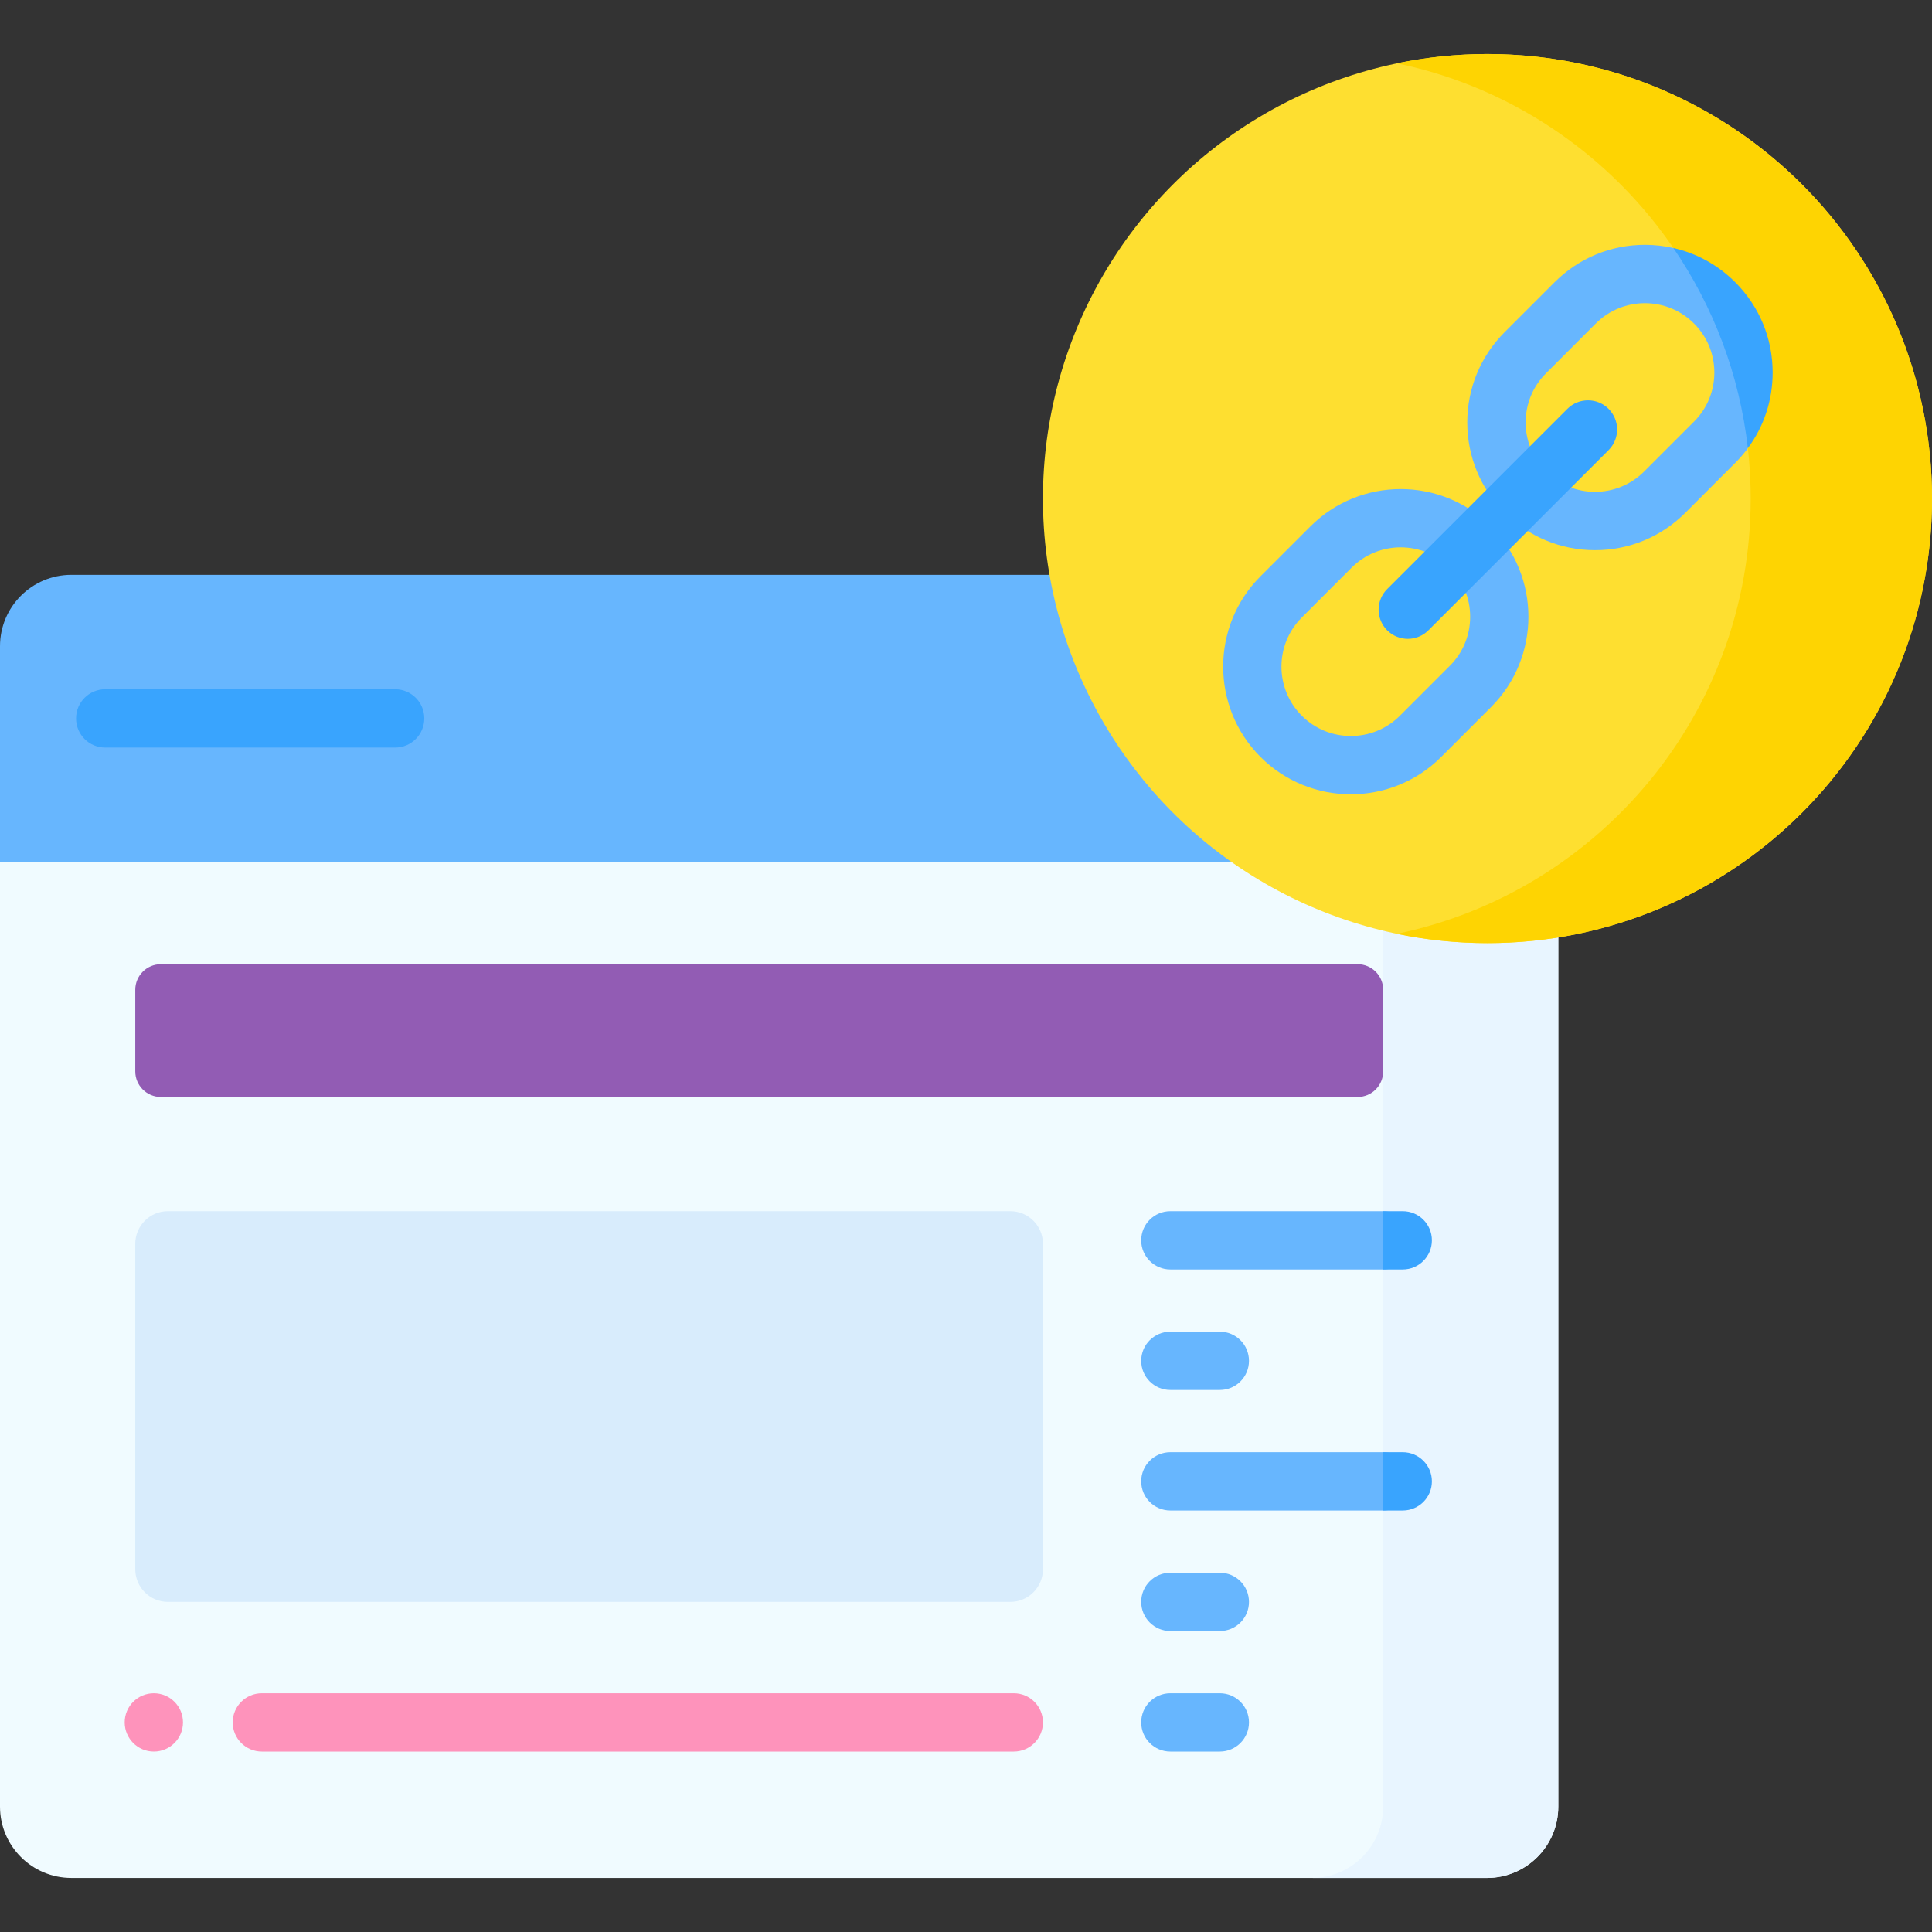 <svg id="Capa_1" enable-background="new 0 0 512 512" viewBox="0 0 512 512" xmlns="http://www.w3.org/2000/svg"><rect x="0" y="0" width="512" height="512" fill="#333333" stroke="none"/><g><g><path d="m412.962 228.433v250.331c0 10.442-8.469 18.91-18.921 18.91h-375.12c-10.452 0-18.921-8.469-18.921-18.91v-250.331l206.481-20.083z" fill="#f0fbff"/><path d="m412.958 228.436v250.328c0 10.446-8.468 18.914-18.914 18.914h-46.41c10.456 0 18.925-8.468 18.925-18.914v-265.346z" fill="#e8f5ff"/><path d="m394.047 152.338h-375.131c-10.447 0-18.916 8.469-18.916 18.916v57.179l366.559.003 46.403-57.182c0-10.447-8.468-18.916-18.915-18.916z" fill="#67b6fe"/><g><path d="m104.716 198.112h-76.831c-4.268 0-7.726-3.459-7.726-7.726 0-4.268 3.459-7.726 7.726-7.726h76.831c4.268 0 7.726 3.459 7.726 7.726.001 4.267-3.458 7.726-7.726 7.726z" fill="#39a4fe"/></g></g><path d="m35.847 415.864v-86.242c0-4.778 3.873-8.651 8.651-8.651h223.24c4.778 0 8.651 3.873 8.651 8.651v86.242c0 4.778-3.873 8.651-8.651 8.651h-223.24c-4.778 0-8.651-3.873-8.651-8.651z" fill="#d8ecfc"/><circle cx="394.195" cy="132.127" fill="#fedf30" r="117.805"/><path d="m394.195 14.322c-8.233 0-16.268.848-24.025 2.455 53.54 11.094 93.781 58.522 93.781 115.35 0 56.829-40.24 104.256-93.781 115.35 7.757 1.607 15.791 2.455 24.025 2.455 65.062 0 117.805-52.743 117.805-117.805s-52.743-117.805-117.805-117.805z" fill="#fed402"/><g><path d="m268.663 464.18h-199.272c-4.268 0-7.726-3.459-7.726-7.726 0-4.268 3.459-7.726 7.726-7.726h199.272c4.268 0 7.726 3.459 7.726 7.726s-3.458 7.726-7.726 7.726z" fill="#fe93bb"/></g><g><g><path d="m374.285 328.7c0 4.265-3.461 7.726-7.726 7.726h-56.402c-4.265 0-7.726-3.462-7.726-7.726 0-4.275 3.461-7.726 7.726-7.726h56.402c4.265 0 7.726 3.451 7.726 7.726z" fill="#67b6fe"/></g><g><path d="m323.267 368.362h-13.112c-4.268 0-7.726-3.459-7.726-7.726s3.459-7.726 7.726-7.726h13.112c4.268 0 7.726 3.459 7.726 7.726s-3.459 7.726-7.726 7.726z" fill="#67b6fe"/></g><g><path d="m374.285 392.571c0 4.275-3.461 7.726-7.726 7.726h-56.402c-4.265 0-7.726-3.451-7.726-7.726 0-4.265 3.461-7.726 7.726-7.726h56.402c4.265 0 7.726 3.461 7.726 7.726z" fill="#67b6fe"/></g><g><path d="m323.267 432.241h-13.112c-4.268 0-7.726-3.459-7.726-7.726 0-4.268 3.459-7.726 7.726-7.726h13.112c4.268 0 7.726 3.459 7.726 7.726 0 4.268-3.459 7.726-7.726 7.726z" fill="#67b6fe"/></g><g><path d="m323.267 464.18h-13.112c-4.268 0-7.726-3.459-7.726-7.726 0-4.268 3.459-7.726 7.726-7.726h13.112c4.268 0 7.726 3.459 7.726 7.726s-3.459 7.726-7.726 7.726z" fill="#67b6fe"/></g></g><path d="m379.467 392.571c0 4.275-3.461 7.726-7.726 7.726h-5.182v-15.453h5.182c4.265.001 7.726 3.462 7.726 7.727z" fill="#39a4fe"/><path d="m371.741 336.426h-5.182v-15.453h5.182c4.265 0 7.726 3.451 7.726 7.726 0 4.266-3.461 7.727-7.726 7.727z" fill="#39a4fe"/><g><g><g><path d="m357.989 210.498c-8.669 0-17.338-3.3-23.938-9.899-13.199-13.2-13.199-34.677 0-47.877l13.216-13.216c13.201-13.199 34.677-13.198 47.876-.001 13.2 13.2 13.2 34.677.001 47.877l-13.217 13.217c-6.599 6.599-15.268 9.899-23.938 9.899zm13.216-65.447c-4.712 0-9.424 1.793-13.011 5.38l-13.215 13.216c-7.175 7.175-7.175 18.849 0 26.023 7.173 7.175 18.848 7.176 26.021 0l13.217-13.217c3.476-3.475 5.39-8.096 5.39-13.011 0-4.914-1.914-9.535-5.389-13.01-3.587-3.587-8.3-5.381-13.013-5.381z" fill="#67b6fe"/></g><g><path d="m443.462 65.726c-2.442-.556-4.965-.845-7.541-.845-9.045 0-17.544 3.523-23.942 9.91l-13.217 13.217c-6.398 6.398-9.921 14.896-9.921 23.941s3.523 17.544 9.921 23.941c6.397 6.387 14.896 9.91 23.931 9.91 9.045 0 17.544-3.523 23.941-9.91l13.217-13.217c1.226-1.226 2.349-2.534 3.348-3.904 0 0 2.802-15.843-.389-30.056-1.98-8.825-19.348-22.987-19.348-22.987zm5.46 46.018-13.217 13.217c-7.17 7.17-18.842 7.18-26.012 0-7.18-7.17-7.18-18.852 0-26.022l13.217-13.217c3.585-3.585 8.293-5.378 13.001-5.378 4.718 0 9.426 1.793 13.011 5.378 3.482 3.472 5.398 8.097 5.398 13.011s-1.916 9.539-5.398 13.011z" fill="#67b6fe"/></g></g><g><path d="m373.077 169.298c-1.977 0-3.955-.755-5.464-2.263-3.017-3.018-3.017-7.909 0-10.928l47.75-47.75c3.018-3.016 7.909-3.016 10.928 0 3.017 3.018 3.017 7.909 0 10.928l-47.749 47.75c-1.51 1.508-3.488 2.263-5.465 2.263z" fill="#39a4fe"/></g></g><path d="m469.773 98.733c0 7.304-2.297 14.258-6.573 20.037-2.205-19.522-9.179-37.612-19.738-53.044 6.16 1.391 11.816 4.491 16.39 9.066 6.398 6.397 9.921 14.896 9.921 23.941z" fill="#39a4fe"/><circle cx="40.769" cy="456.454" fill="#fe93bb" r="7.726"/><path d="m359.774 290.706h-317.142c-3.747 0-6.785-3.038-6.785-6.785v-21.616c0-3.747 3.038-6.785 6.785-6.785h317.143c3.747 0 6.785 3.038 6.785 6.785v21.616c-.001 3.748-3.039 6.785-6.786 6.785z" fill="#925cb4"/></g><g/><g/><g/><g/><g/><g/><g/><g/><g/><g/><g/><g/><g/><g/><g/></svg>